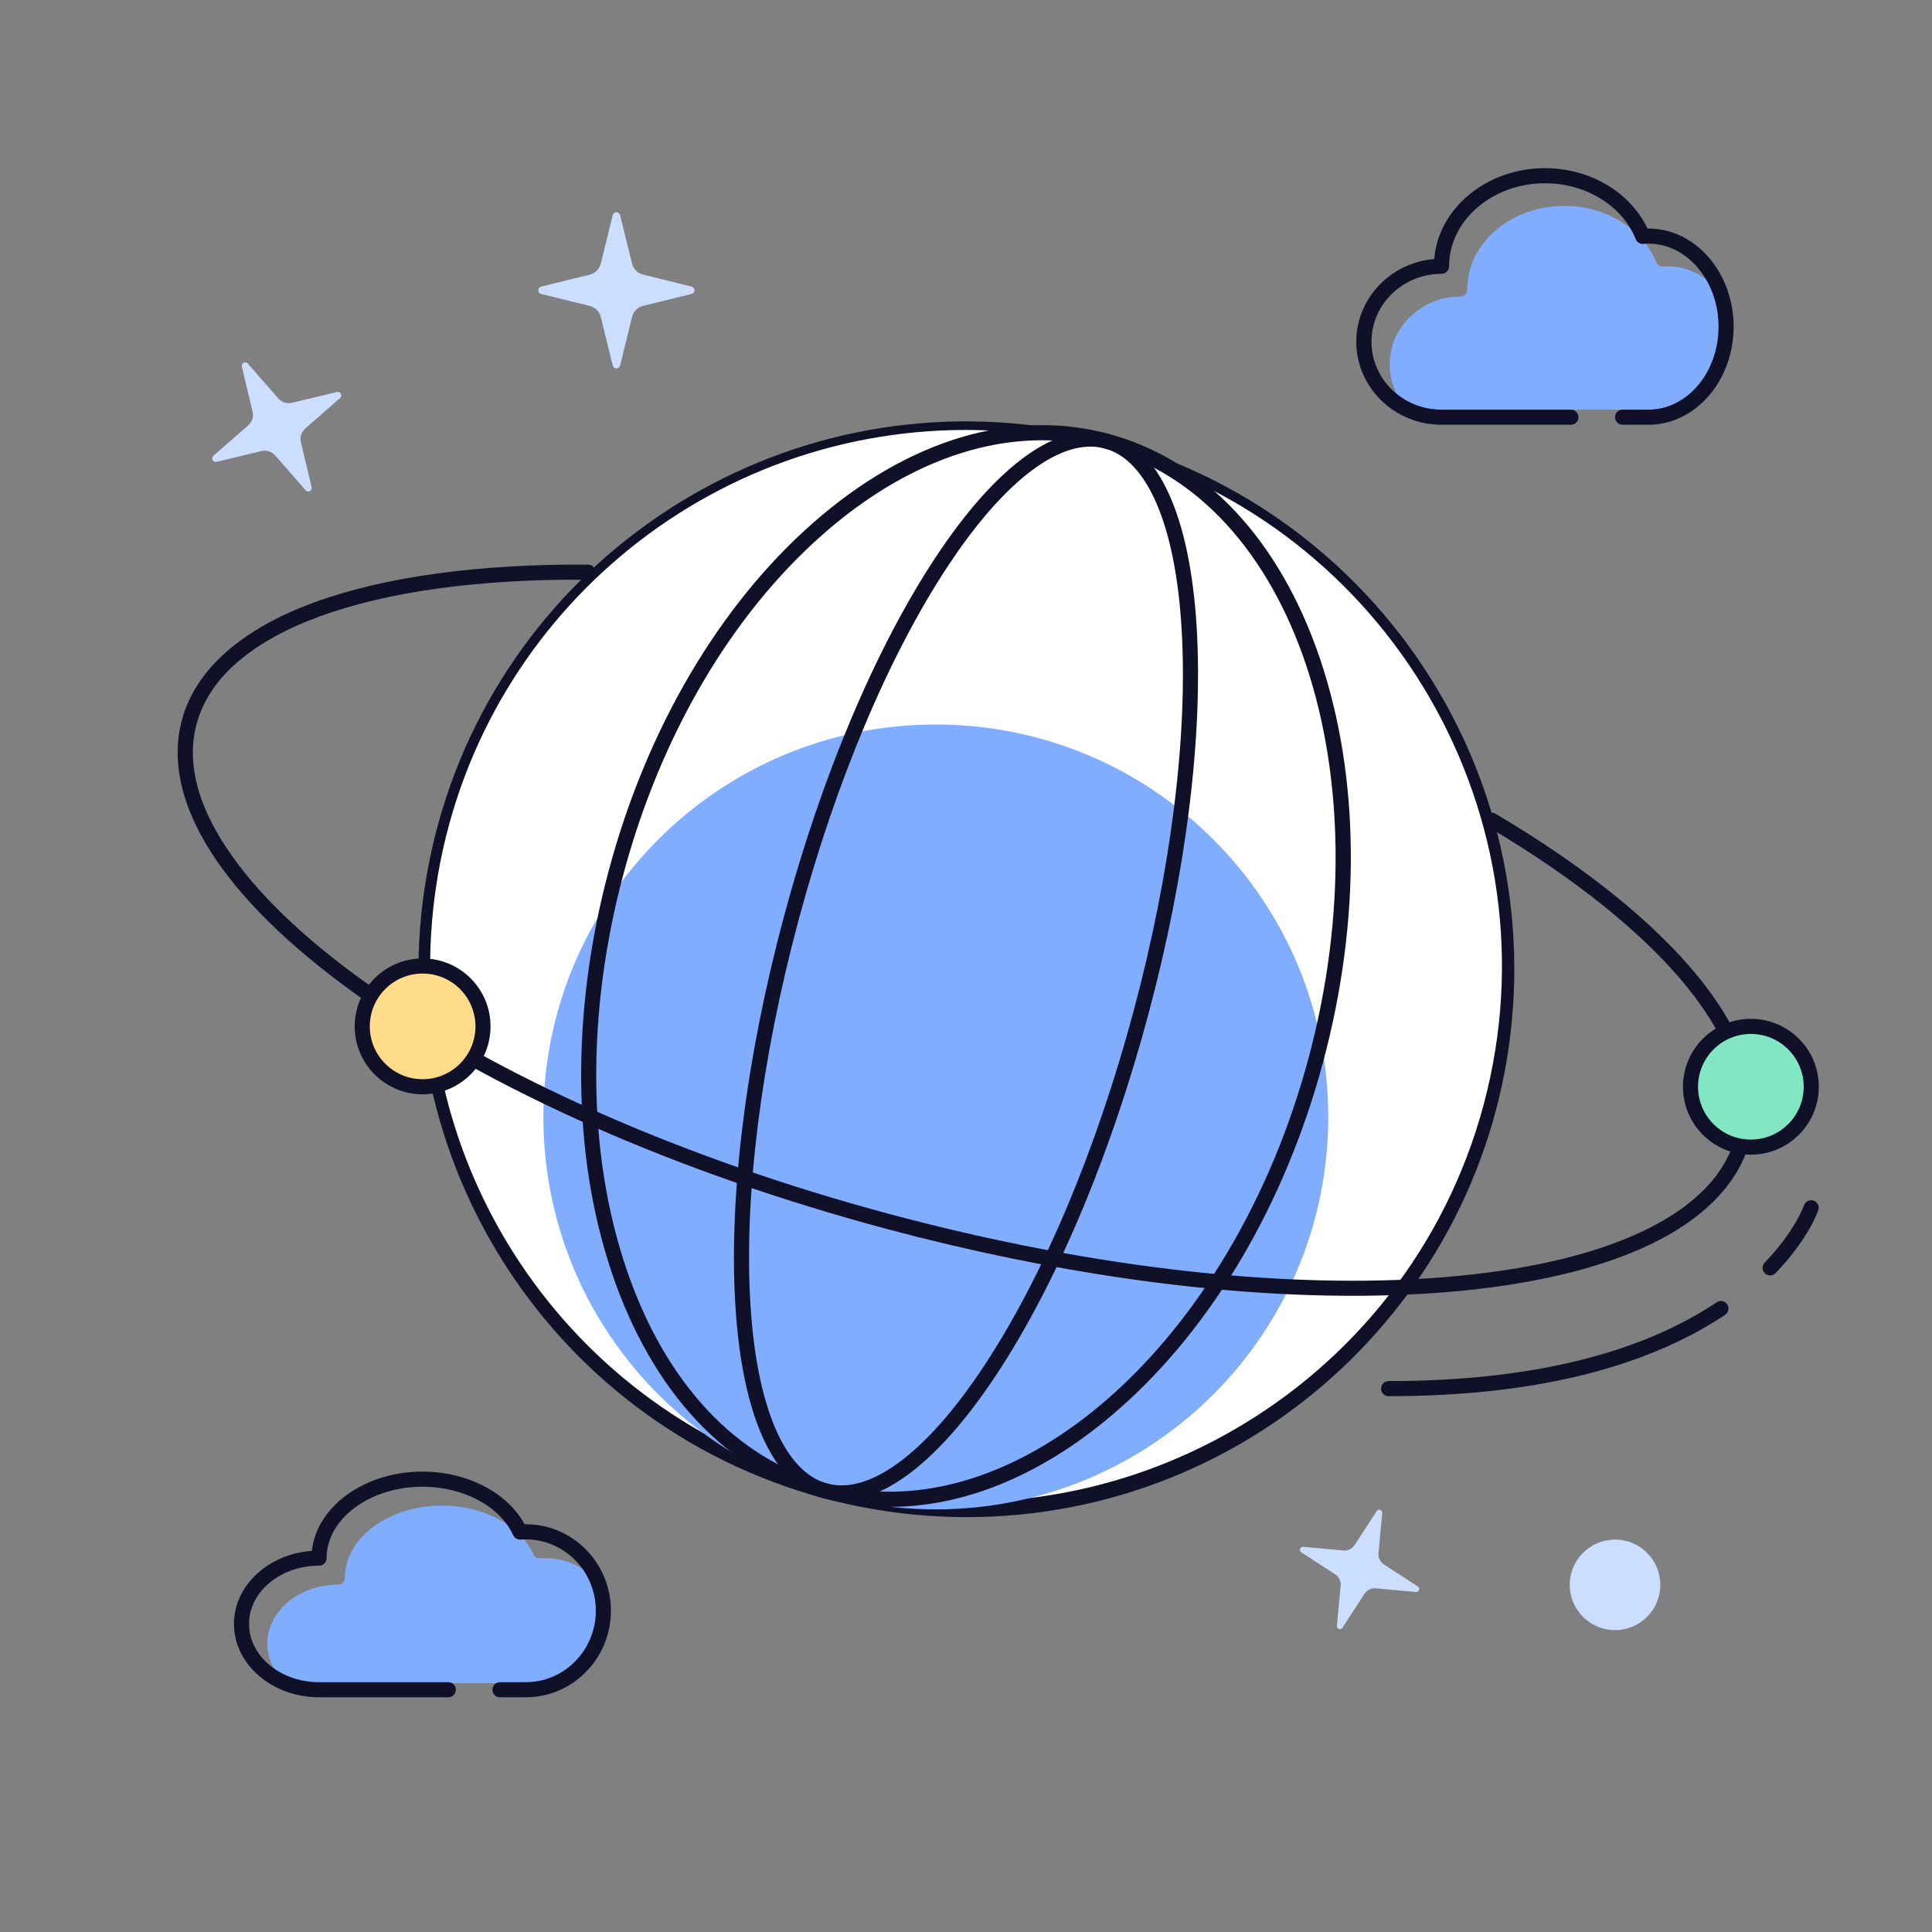 <?xml version="1.0" standalone="no"?><!DOCTYPE svg PUBLIC "-//W3C//DTD SVG 1.1//EN" "http://www.w3.org/Graphics/SVG/1.1/DTD/svg11.dtd"><svg height="1024" legacy-metrics="false" node-id="1" sillyvg="true" template-height="1024" template-width="1024" version="1.1" viewBox="0 0 1024 1024" width="1024" xmlns="http://www.w3.org/2000/svg" xmlns:xlink="http://www.w3.org/1999/xlink"><rect x="0" y="0" width="1024" height="1024" fill="#808080" stroke="none"/><defs node-id="30"></defs><g node-id="77"><g node-id="78"><path d="M 0.00 0.00 L 1024.00 0.00 L 1024.00 1024.00 L 0.00 1024.00 Z" fill="none" group-id="1,2" node-id="35" stroke="none" target-height="1024" target-width="1024" target-x="0" target-y="0"></path><path d="M 328.66 114.00 L 335.00 139.70 C 335.71 142.59 337.96 144.84 340.85 145.55 L 366.59 151.90 C 367.48 152.12 368.10 152.92 368.10 153.84 C 368.10 154.76 367.48 155.56 366.59 155.78 L 340.85 162.12 C 337.96 162.84 335.70 165.10 335.00 168.00 L 328.66 193.74 C 328.44 194.64 327.64 195.27 326.71 195.27 C 325.79 195.27 324.99 194.64 324.77 193.74 L 318.43 168.00 C 317.72 165.11 315.46 162.85 312.57 162.14 L 286.83 155.80 C 285.94 155.58 285.32 154.78 285.32 153.86 C 285.32 152.94 285.94 152.14 286.83 151.92 L 312.57 145.57 C 315.46 144.86 317.72 142.61 318.43 139.72 L 324.77 114.00 C 324.99 113.10 325.79 112.47 326.71 112.47 C 327.64 112.47 328.44 113.10 328.66 114.00 Z" fill="#ccdeff" fill-rule="nonzero" group-id="1,2" node-id="37" stroke="none" target-height="82.808" target-width="82.788" target-x="285.316" target-y="112.466"></path><path d="M 732.62 801.94 L 730.62 823.22 C 730.41 825.61 731.53 827.92 733.54 829.22 L 751.47 840.84 C 752.08 841.24 752.34 842.01 752.11 842.70 C 751.87 843.39 751.20 843.84 750.47 843.79 L 729.19 841.85 C 726.81 841.63 724.50 842.75 723.19 844.76 L 711.58 862.69 C 711.20 863.36 710.40 863.67 709.67 863.43 C 708.93 863.19 708.48 862.46 708.58 861.69 L 710.58 840.41 C 710.80 838.02 709.68 835.71 707.67 834.41 L 689.74 822.79 C 689.13 822.39 688.87 821.62 689.10 820.93 C 689.34 820.24 690.01 819.79 690.74 819.84 L 712.01 821.79 C 714.40 822.00 716.70 820.88 718.01 818.87 L 729.63 800.94 C 730.01 800.28 730.81 799.98 731.53 800.22 C 732.26 800.47 732.71 801.18 732.62 801.94 Z" fill="#ccdeff" fill-rule="nonzero" group-id="1,2" node-id="39" stroke="none" target-height="63.371" target-width="63.177" target-x="689.016" target-y="800.141"></path><path d="M 131.36 192.69 L 147.49 211.15 C 149.30 213.22 152.11 214.11 154.78 213.47 L 178.62 207.77 C 179.45 207.58 180.29 207.97 180.68 208.73 C 181.07 209.48 180.90 210.40 180.26 210.96 L 161.81 227.09 C 159.74 228.90 158.84 231.71 159.48 234.38 L 165.19 258.21 C 165.39 259.04 165.00 259.89 164.24 260.28 C 163.49 260.67 162.56 260.50 162.00 259.86 L 145.87 241.41 C 144.06 239.34 141.25 238.44 138.58 239.08 L 114.74 244.78 C 113.91 244.98 113.06 244.59 112.67 243.83 C 112.28 243.08 112.45 242.15 113.09 241.59 L 131.55 225.46 C 133.62 223.65 134.52 220.84 133.88 218.17 L 128.17 194.34 C 127.97 193.51 128.36 192.66 129.12 192.27 C 129.87 191.88 130.80 192.05 131.36 192.69 Z" fill="#ccdeff" fill-rule="nonzero" group-id="1,2" node-id="41" stroke="none" target-height="68.394" target-width="68.391" target-x="112.478" target-y="192.078"></path><path d="M 880.00 840.00 C 880.00 853.25 869.25 864.00 856.00 864.00 C 842.75 864.00 832.00 853.25 832.00 840.00 C 832.00 826.75 842.75 816.00 856.00 816.00 C 869.25 816.00 880.00 826.75 880.00 840.00 Z" fill="#ccdeff" fill-rule="nonzero" group-id="1,2" node-id="43" stroke="none" target-height="48" target-width="48" target-x="832" target-y="816"></path><path d="M 278.71 892.10 C 299.49 892.10 316.39 874.89 316.39 853.74 C 316.41 846.14 314.19 838.71 310.00 832.37 C 303.82 828.12 296.50 825.85 289.00 825.85 C 288.15 825.85 287.25 825.85 286.18 825.96 C 284.75 826.07 283.41 825.27 282.82 823.96 C 281.38 820.86 279.50 817.98 277.24 815.42 L 275.90 815.50 C 274.47 815.61 273.13 814.81 272.54 813.50 C 271.78 811.84 270.88 810.25 269.86 808.73 C 260.48 802.00 247.80 798.00 234.18 798.00 C 205.85 798.00 182.80 815.21 182.80 836.36 C 182.81 837.28 182.45 838.16 181.81 838.81 C 181.17 839.46 180.30 839.83 179.38 839.84 C 158.60 839.84 141.70 853.92 141.70 871.23 C 141.72 876.23 143.13 881.13 145.76 885.38 C 152.72 889.86 160.83 892.21 169.10 892.15 Z" fill="#80adff" fill-rule="nonzero" group-id="1,2" node-id="45" stroke="none" target-height="94.15" target-width="174.69" target-x="141.7" target-y="798"></path><path d="M 278.71 899.59 L 265.00 899.59 C 262.79 899.59 261.00 897.80 261.00 895.59 C 261.00 893.38 262.79 891.59 265.00 891.59 L 278.70 891.59 C 299.16 891.59 315.80 874.59 315.80 853.74 C 315.80 832.89 299.16 815.90 278.70 815.90 C 277.87 815.90 276.99 815.90 275.93 816.01 C 274.26 816.14 272.69 815.21 271.99 813.69 C 265.00 798.33 245.63 788.00 223.91 788.00 C 195.91 788.00 173.10 805.00 173.10 825.85 C 173.10 828.06 171.31 829.85 169.10 829.85 C 148.64 829.85 132.00 843.69 132.00 860.72 C 132.00 877.75 148.64 891.59 169.10 891.59 L 237.61 891.59 C 239.82 891.59 241.61 893.38 241.61 895.59 C 241.61 897.80 239.82 899.59 237.61 899.59 L 169.10 899.59 C 144.23 899.59 124.00 882.15 124.00 860.72 C 124.00 840.38 142.21 823.65 165.31 821.98 C 167.83 798.50 193.15 779.98 223.91 779.98 C 247.57 779.98 268.91 791.09 278.04 807.88 L 278.71 807.88 C 303.58 807.88 323.81 828.44 323.81 853.72 C 323.81 879.00 303.58 899.59 278.71 899.59 Z" fill="#101129" fill-rule="nonzero" group-id="1,2" node-id="47" stroke="none" target-height="119.61" target-width="199.81" target-x="124" target-y="779.98"></path><path d="M 873.73 217.13 C 894.52 217.13 911.44 197.39 911.44 173.13 C 911.48 164.53 909.25 156.08 905.00 148.61 C 899.04 143.82 891.64 141.18 884.00 141.13 C 883.15 141.13 882.26 141.13 881.18 141.27 C 879.67 141.34 878.30 140.40 877.82 138.97 C 876.41 135.47 874.53 132.17 872.24 129.17 L 870.89 129.27 C 869.38 129.34 868.01 128.40 867.53 126.97 C 866.77 125.08 865.87 123.26 864.85 121.50 C 854.73 113.38 842.11 109.01 829.14 109.13 C 800.79 109.13 777.72 128.87 777.72 153.13 C 777.86 155.18 776.34 156.96 774.29 157.13 C 753.49 157.13 736.57 173.28 736.57 193.13 C 736.57 198.79 737.97 204.37 740.64 209.36 C 747.37 214.43 755.57 217.16 764.00 217.13 Z" fill="#80adff" fill-rule="nonzero" group-id="1,2" node-id="49" stroke="none" target-height="108" target-width="174.87" target-x="736.57" target-y="109.13"></path><path d="M 873.73 225.13 L 860.00 225.13 C 857.79 225.13 856.00 223.34 856.00 221.13 C 856.00 218.92 857.79 217.13 860.00 217.13 L 873.72 217.13 C 894.20 217.13 910.86 197.39 910.86 173.13 C 910.86 148.87 894.20 129.13 873.72 129.13 C 872.90 129.13 872.03 129.13 870.98 129.26 C 869.24 129.39 867.63 128.37 866.98 126.76 C 859.89 109.04 840.57 97.13 818.91 97.13 C 790.91 97.13 768.05 116.87 768.05 141.13 C 768.05 143.34 766.26 145.13 764.05 145.13 C 743.57 145.13 726.91 161.28 726.91 181.13 C 726.91 200.98 743.57 217.13 764.05 217.13 L 832.62 217.13 C 834.83 217.13 836.62 218.92 836.62 221.13 C 836.62 223.34 834.83 225.13 832.62 225.13 L 764.00 225.13 C 739.11 225.13 718.86 205.39 718.86 181.13 C 718.86 158.13 737.06 139.19 760.16 137.29 C 762.39 110.40 787.87 89.13 818.86 89.13 C 842.68 89.13 864.12 101.88 873.20 121.13 L 873.72 121.13 C 898.61 121.13 918.86 144.46 918.86 173.13 C 918.86 201.80 898.62 225.13 873.73 225.13 Z" fill="#101129" fill-rule="nonzero" group-id="1,2" node-id="51" stroke="none" target-height="136" target-width="200" target-x="718.86" target-y="89.13"></path><path d="M 800.00 512.00 C 800.00 671.06 671.06 800.00 512.00 800.00 C 352.94 800.00 224.00 671.06 224.00 512.00 C 224.00 352.94 352.94 224.00 512.00 224.00 C 671.06 224.00 800.00 352.94 800.00 512.00 Z" fill="#ffffff" fill-rule="nonzero" group-id="1,2" node-id="53" stroke="none" target-height="576" target-width="576" target-x="224" target-y="224"></path><path d="M 512.47 804.12 C 486.79 804.10 461.22 800.72 436.42 794.05 C 288.81 754.13 197.45 606.58 227.52 456.65 C 257.58 306.72 398.76 205.80 550.35 225.87 C 701.93 245.94 811.98 380.14 801.99 532.72 C 791.99 685.30 665.38 803.99 512.47 804.12 Z M 511.54 227.88 C 369.09 228.14 248.86 333.87 230.40 475.12 C 211.93 616.37 300.94 749.45 438.54 786.32 C 589.80 826.85 745.83 736.77 786.36 585.50 L 790.23 586.50 L 786.36 585.50 C 826.89 434.24 736.81 278.21 585.54 237.68 C 561.41 231.19 536.53 227.89 511.54 227.88 Z" fill="#101129" fill-rule="nonzero" group-id="1,2" node-id="55" stroke="none" target-height="580.792" target-width="580.685" target-x="221.858" target-y="223.328"></path><path d="M 704.00 592.00 C 704.00 706.88 610.88 800.00 496.00 800.00 C 381.12 800.00 288.00 706.88 288.00 592.00 C 288.00 477.12 381.12 384.00 496.00 384.00 C 610.88 384.00 704.00 477.12 704.00 592.00 Z" fill="#80adff" fill-rule="nonzero" group-id="1,2" node-id="57" stroke="none" target-height="416" target-width="416" target-x="288" target-y="384"></path><path d="M 446.07 795.31 C 442.81 795.31 439.57 794.89 436.42 794.05 C 409.86 786.93 393.28 750.47 389.73 691.38 C 386.27 633.72 395.39 560.83 415.41 486.12 C 435.43 411.41 464.00 343.72 495.80 295.52 C 528.42 246.12 561.01 222.83 587.58 229.95 C 614.15 237.07 630.72 273.53 634.27 332.62 C 637.73 390.28 628.61 463.17 608.59 537.88 C 588.57 612.59 560.00 680.28 528.20 728.48 C 499.43 772.05 470.68 795.31 446.07 795.31 Z M 578.00 236.71 C 556.40 236.71 529.38 259.17 502.47 299.93 C 471.10 347.43 442.93 414.29 423.12 488.19 C 403.31 562.09 394.31 634.08 397.72 690.90 C 400.99 745.48 415.86 780.26 438.50 786.32 C 461.14 792.38 491.40 769.70 521.50 724.07 C 552.87 676.57 581.04 609.71 600.85 535.81 C 620.66 461.91 629.67 389.92 626.26 333.10 C 622.99 278.52 608.12 243.74 585.48 237.68 C 583.04 237.03 580.53 236.70 578.00 236.71 Z" fill="#101129" fill-rule="nonzero" group-id="1,2" node-id="59" stroke="none" target-height="566.603" target-width="245.927" target-x="389.036" target-y="228.707"></path><path d="M 471.66 798.67 C 459.76 798.68 447.91 797.12 436.42 794.05 C 385.55 780.42 345.76 738.05 324.36 674.85 C 303.17 612.18 302.57 536.33 322.68 461.27 C 342.79 386.21 381.23 320.82 430.93 277.15 C 481.07 233.08 536.70 216.32 587.58 229.95 C 638.46 243.58 678.24 285.95 699.64 349.15 C 720.83 411.82 721.43 487.67 701.32 562.73 L 701.32 562.73 C 681.21 637.79 642.76 703.18 593.07 746.85 C 554.30 780.92 512.25 798.67 471.66 798.67 Z M 552.38 233.34 C 513.72 233.34 473.48 250.41 436.21 283.16 C 387.69 325.80 350.11 389.79 330.41 463.34 C 310.71 536.89 311.24 611.10 331.94 672.34 C 352.45 732.96 390.29 773.46 438.50 786.34 C 538.62 813.17 653.06 711.94 693.59 560.68 L 697.46 561.68 L 693.59 560.68 C 734.12 409.42 685.59 264.53 585.50 237.68 C 574.70 234.78 563.56 233.33 552.38 233.34 Z" fill="#101129" fill-rule="nonzero" group-id="1,2" node-id="61" stroke="none" target-height="573.342" target-width="407.935" target-x="308.033" target-y="225.328"></path><path d="M 717.00 686.80 C 642.44 686.80 556.70 674.60 469.59 651.26 C 359.16 621.67 259.59 577.69 189.29 527.42 C 117.88 476.42 84.90 424.61 96.41 381.65 C 103.56 354.96 127.93 333.35 166.88 319.16 C 203.80 305.71 253.88 298.82 311.65 299.25 C 313.86 299.25 315.65 301.04 315.65 303.25 C 315.65 305.46 313.86 307.25 311.65 307.25 L 311.65 307.25 C 194.79 306.36 117.26 334.98 104.20 383.72 C 98.93 403.41 104.20 425.45 119.93 449.24 C 135.47 472.77 160.39 496.89 194.00 520.91 C 263.57 570.64 362.20 614.18 471.72 643.53 C 581.24 672.88 688.42 684.53 773.54 676.20 C 814.66 672.20 848.29 663.78 873.54 651.20 C 899.04 638.45 914.64 622.00 919.92 602.31 C 926.22 578.78 917.59 552.18 894.26 523.25 C 871.49 495.01 834.99 465.63 788.70 438.25 C 787.41 437.55 786.60 436.21 786.60 434.74 C 786.59 433.27 787.39 431.92 788.68 431.22 C 789.97 430.52 791.54 430.57 792.77 431.37 C 839.87 459.20 877.12 489.23 900.49 518.21 C 925.49 549.21 934.65 578.21 927.65 604.36 C 916.13 647.36 861.65 675.67 774.33 684.17 C 756.10 685.93 737.00 686.80 717.00 686.80 Z" fill="#101129" fill-rule="nonzero" group-id="1,2" node-id="63" stroke="none" target-height="387.55" target-width="835.756" target-x="94.169" target-y="299.25"></path><path d="M 960.00 576.00 C 960.00 593.67 945.67 608.00 928.00 608.00 C 910.33 608.00 896.00 593.67 896.00 576.00 C 896.00 558.33 910.33 544.00 928.00 544.00 C 945.67 544.00 960.00 558.33 960.00 576.00 Z" fill="#81e6c1" fill-rule="nonzero" group-id="1,2" node-id="65" stroke="none" target-height="64" target-width="64" target-x="896" target-y="544"></path><path d="M 928.00 612.00 C 908.12 612.00 892.00 595.88 892.00 576.00 C 892.00 556.12 908.12 540.00 928.00 540.00 C 947.88 540.00 964.00 556.12 964.00 576.00 C 964.00 595.88 947.88 612.00 928.00 612.00 Z M 928.00 548.00 C 912.54 548.00 900.00 560.54 900.00 576.00 C 900.00 591.46 912.54 604.00 928.00 604.00 C 943.46 604.00 956.00 591.46 956.00 576.00 C 956.00 560.54 943.46 548.00 928.00 548.00 Z" fill="#101129" fill-rule="nonzero" group-id="1,2" node-id="67" stroke="none" target-height="72" target-width="72" target-x="892" target-y="540"></path><path d="M 256.00 544.00 C 256.00 561.67 241.67 576.00 224.00 576.00 C 206.33 576.00 192.00 561.67 192.00 544.00 C 192.00 526.33 206.33 512.00 224.00 512.00 C 241.67 512.00 256.00 526.33 256.00 544.00 Z" fill="#ffdc8a" fill-rule="nonzero" group-id="1,2" node-id="69" stroke="none" target-height="64" target-width="64" target-x="192" target-y="512"></path><path d="M 224.00 580.00 C 204.12 580.00 188.00 563.88 188.00 544.00 C 188.00 524.12 204.12 508.00 224.00 508.00 C 243.88 508.00 260.00 524.12 260.00 544.00 C 260.00 563.88 243.88 580.00 224.00 580.00 Z M 224.00 516.00 C 208.54 516.00 196.00 528.54 196.00 544.00 C 196.00 559.46 208.54 572.00 224.00 572.00 C 239.46 572.00 252.00 559.46 252.00 544.00 C 252.00 528.54 239.46 516.00 224.00 516.00 Z" fill="#101129" fill-rule="nonzero" group-id="1,2" node-id="71" stroke="none" target-height="72" target-width="72" target-x="188" target-y="508"></path><path d="M 736.00 740.00 C 733.79 740.00 732.00 738.21 732.00 736.00 C 732.00 733.79 733.79 732.00 736.00 732.00 C 809.72 732.00 868.19 718.00 909.79 690.32 C 910.98 689.46 912.54 689.32 913.87 689.95 C 915.19 690.59 916.06 691.90 916.13 693.36 C 916.20 694.83 915.47 696.22 914.21 696.98 C 871.28 725.53 811.32 740.00 736.00 740.00 Z" fill="#101129" fill-rule="nonzero" group-id="1,2" node-id="73" stroke="none" target-height="50.425" target-width="184.132" target-x="732" target-y="689.575"></path><path d="M 938.21 676.00 C 936.60 676.00 935.15 675.04 934.52 673.56 C 933.90 672.09 934.21 670.37 935.33 669.22 C 951.39 652.57 956.16 638.86 956.21 638.72 C 956.97 636.71 959.18 635.66 961.22 636.34 C 963.26 637.02 964.40 639.20 963.79 641.26 C 963.59 641.89 958.52 656.71 941.09 674.78 C 940.34 675.56 939.30 676.00 938.21 676.00 Z" fill="#101129" fill-rule="nonzero" group-id="1,2" node-id="75" stroke="none" target-height="39.858" target-width="29.702" target-x="934.228" target-y="636.142"></path></g></g></svg>